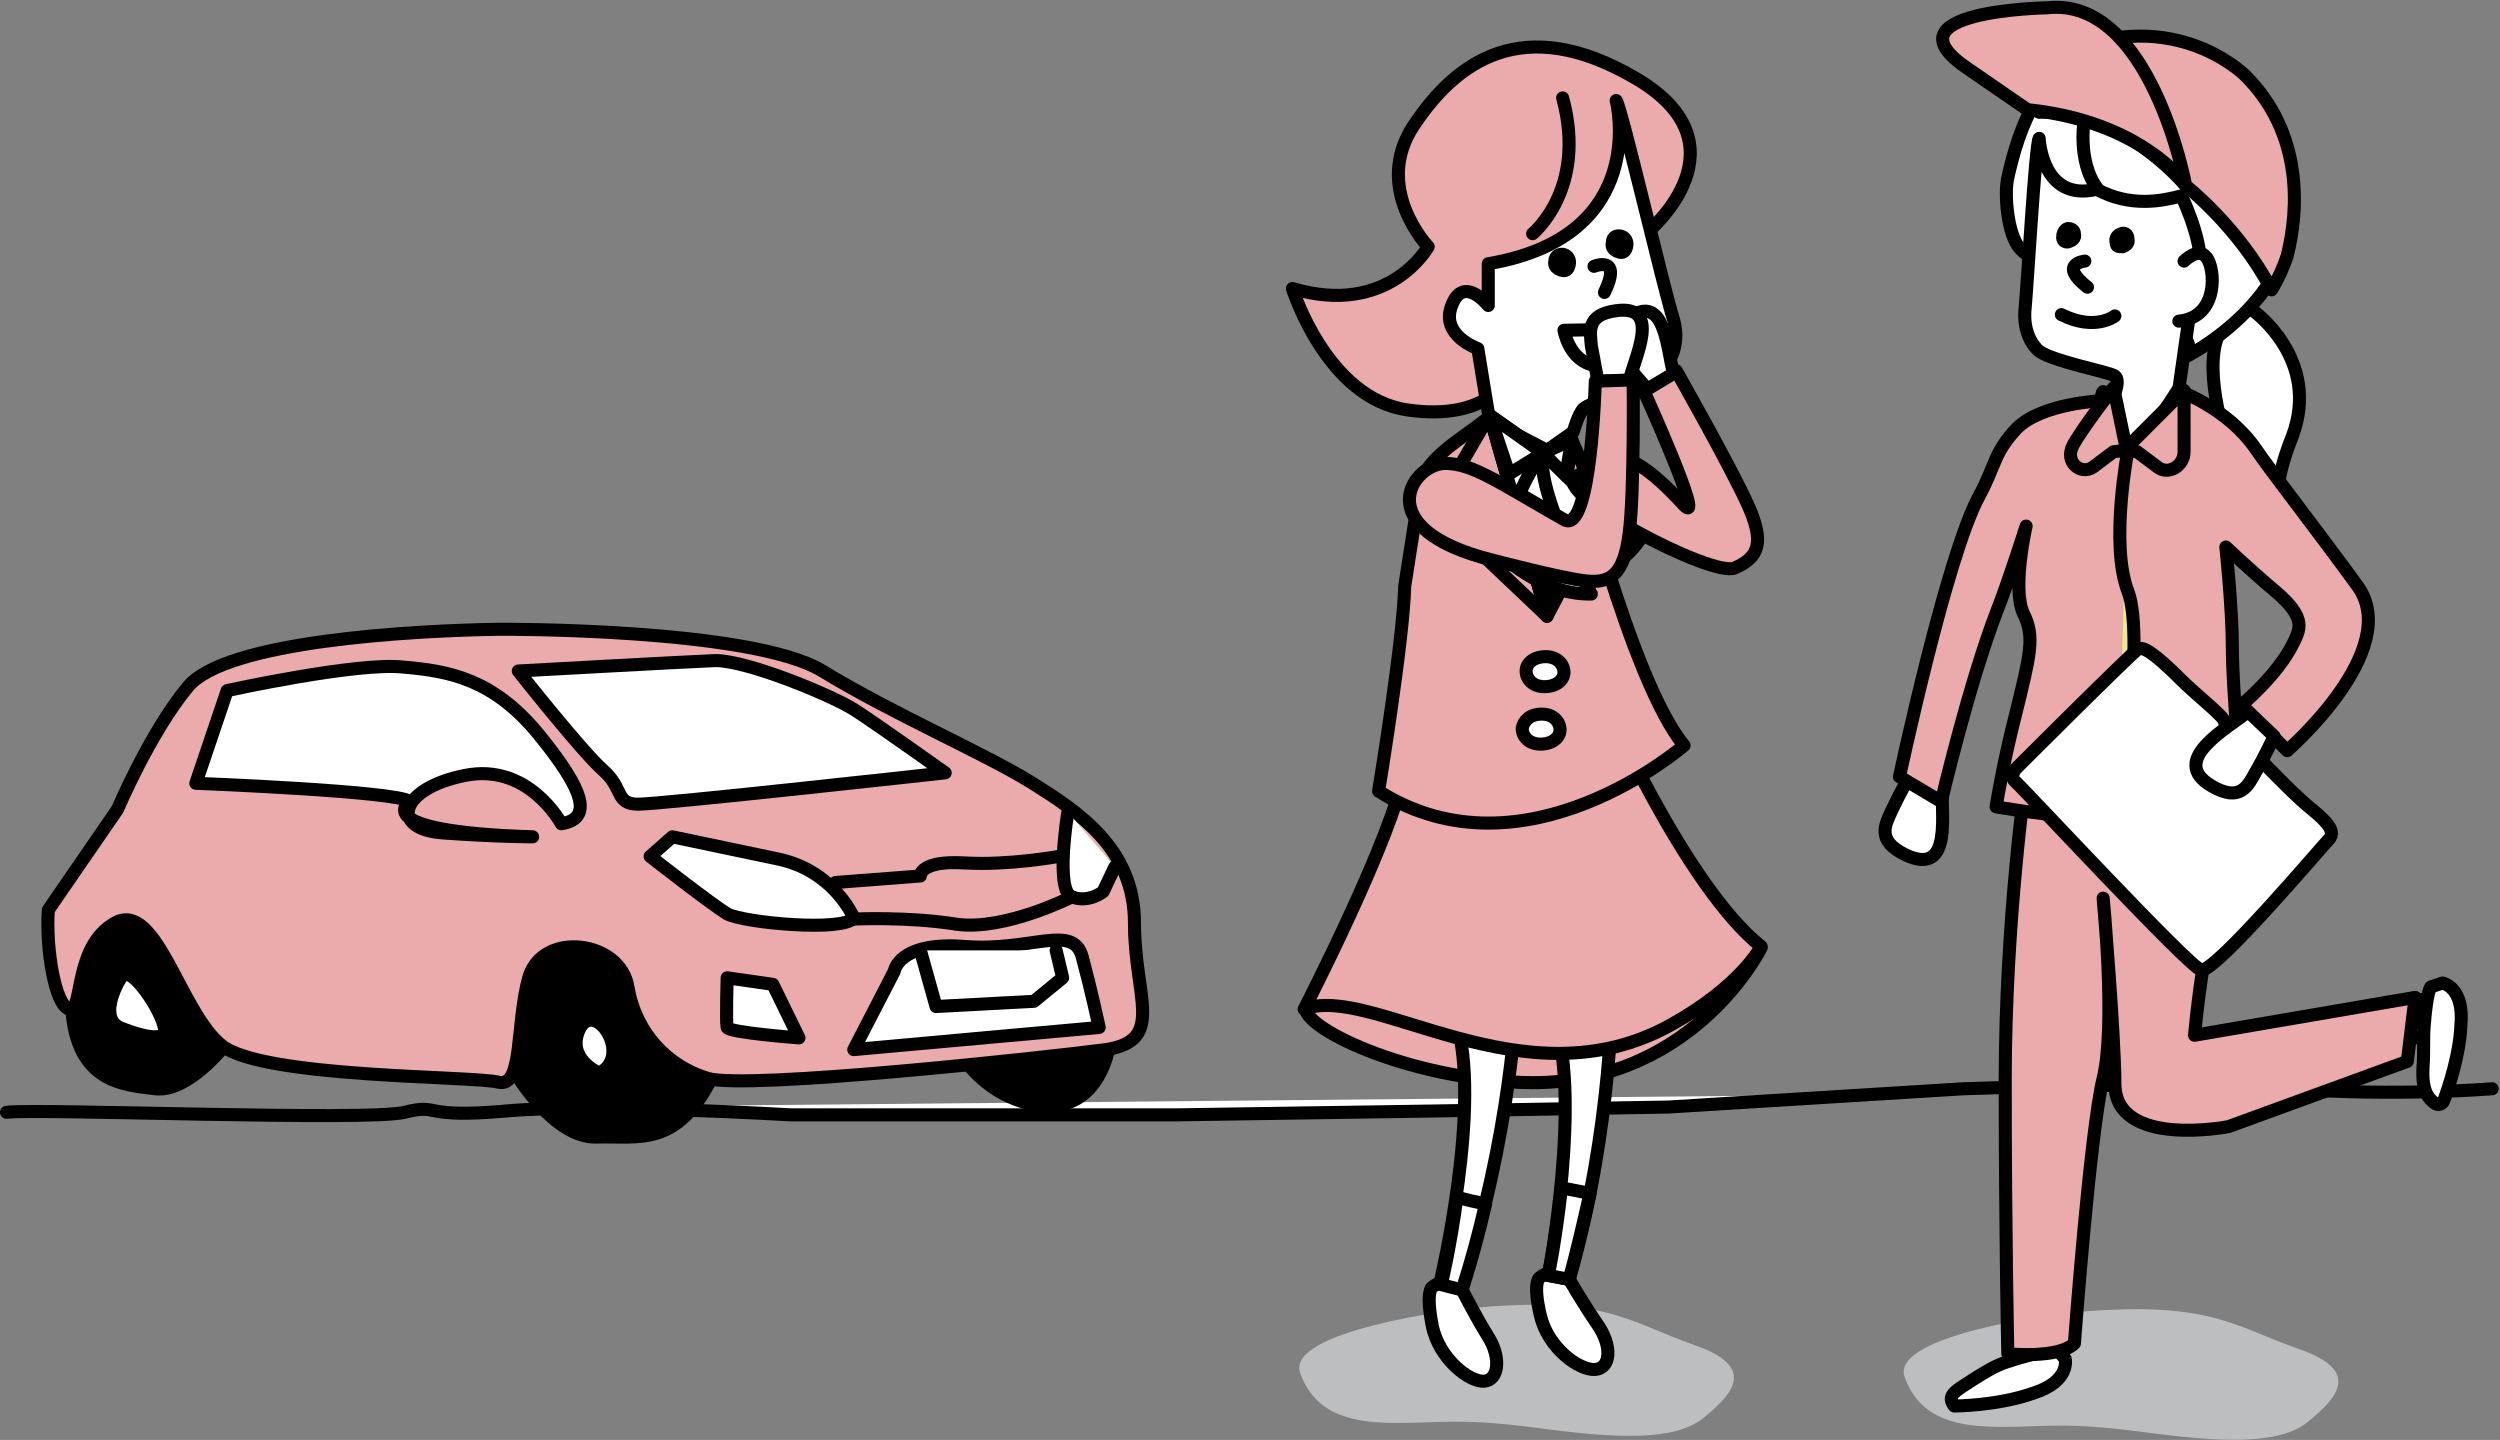 <?xml version="1.0" encoding="utf-8"?>
<!-- Generator: Adobe Illustrator 17.1.0, SVG Export Plug-In . SVG Version: 6.00 Build 0)  -->
<!DOCTYPE svg PUBLIC "-//W3C//DTD SVG 1.1//EN" "http://www.w3.org/Graphics/SVG/1.1/DTD/svg11.dtd">
<svg version="1.1" id="理系" xmlns="http://www.w3.org/2000/svg" xmlns:xlink="http://www.w3.org/1999/xlink" x="0px" y="0px"
	 viewBox="0 0 191.5 110.3" enable-background="new 0 0 191.5 110.3" xml:space="preserve">
<rect x="0" y="0" width="191.5" height="110.3" fill="#808080" stroke="none"/>
<g>
	<g id="XMLID_8356_">
		
			<path id="XMLID_8374_" fill="#FFFFFF" stroke="#000000" stroke-linecap="round" stroke-linejoin="round" stroke-miterlimit="10" d="
			M0.5,85.2c2.5-0.3,27.7,0.7,30.5,0c2.8-0.7,1.1,0.5,7.8-0.1s21.8,0.3,21.8,0.3H90l20-0.3l17.8-0.3l22.6-1.4c0,0,16.8-0.6,25,0
			c8.2,0.6,15.5,0,15.5,0"/>
		<path id="XMLID_8373_" stroke="#000000" stroke-linecap="round" stroke-linejoin="round" stroke-miterlimit="10" d="M39.5,82.2
			c0,0,2.9,5,6.2,4.9c3.3-0.1,6.1,0.8,8.8-4.5c0,0-3.3-9.5-3.6-9.8c-0.3-0.4-5.6-2.7-5.6-2.7l-5.1,0.4c0,0-2.1,3.4-2.2,4.2
			C37.8,75.5,39.5,82.2,39.5,82.2z"/>
		<g id="XMLID_8357_">
			<g id="XMLID_8360_">
				<path id="XMLID_8372_" stroke="#000000" stroke-linecap="round" stroke-linejoin="round" stroke-miterlimit="10" d="M5.5,77.3
					c0.4,5.6,3.9,5.8,6.4,6.1s5.3-3.3,5.3-3.3l3.3-6.4c0,0-3.2-4.4-4-5c-0.8-0.6-5.6-2.5-6-2.4c-0.4,0.1-3.7,2.4-3.7,2.4L5.5,77.3z"
					/>
				<path id="XMLID_8371_" stroke="#000000" stroke-linecap="round" stroke-linejoin="round" stroke-miterlimit="10" d="M84.9,80.4
					c0,0-0.7,4.3-4.5,4.3s-6.1-3-6.1-3"/>
				
					<path id="XMLID_8370_" fill="#EBAAAB" stroke="#000000" stroke-linecap="round" stroke-linejoin="round" stroke-miterlimit="10" d="
					M9,62c0,0,2.5-5.9,5.4-9.4c2.9-3.5,17.1-4.3,23.9-4.4c0,0,19.3-0.1,24.7,3.2c5.4,3.3,12.6,6.4,16.1,8.6c3.5,2.2,7.8,5,7.8,10.7
					c0,5.7,2.4,9-2.2,9.7c-4.6,0.6-27.5,3.1-30.5,2.2s-5.5-3.4-6.1-7c-0.6-3.6-6.6-4.3-7.6-0.7c-1,3.6-0.4,8.4-2.3,8
					c-1.9-0.5-18-0.3-21.2-2.8c-3.2-2.5-5-11.2-8.2-9.4c-3.2,1.8-2.4,6.9-3.5,6.6s-1.8-4.7-1.6-7.6L9,62z"/>
				
					<path id="XMLID_8369_" fill="#FFFFFF" stroke="#000000" stroke-linecap="round" stroke-linejoin="round" stroke-miterlimit="10" d="
					M39.7,51.4c0,0,4.9,6.2,6.5,7.6c1.6,1.4,0.9,2.6,2.7,2.6c1.8,0,23.5-2.4,23.5-2.4s-5.2-3.7-6.9-4.8c-1.7-1.1-8.2-3.8-10.7-3.8
					C52.3,50.7,39.7,51.4,39.7,51.4z"/>
				
					<path id="XMLID_8368_" fill="#FFFFFF" stroke="#000000" stroke-linecap="round" stroke-linejoin="round" stroke-miterlimit="10" d="
					M40.8,64.1c0,0-2.8,0-6.9-0.3c-4.1-0.3-3.3-3.4,1.7-4.4c4.9-1,7.4,3.7,7.4,3.7c2.4-0.4,1.8-2.5-1.7-6.8
					c-3.5-4.3-6.9-4.9-10.4-5.2c-3.5-0.4-13.5,1.8-13.5,1.8L15,60c0,0,15.5,0.6,16.4,1.4C31.4,61.4,28,63.7,40.8,64.1z"/>
				
					<path id="XMLID_8367_" fill="#FFFFFF" stroke="#000000" stroke-linecap="round" stroke-linejoin="round" stroke-miterlimit="10" d="
					M65.4,70.3c0,0-1.5-3.6-5.8-4.5c-4.3-0.9-8.1-1.7-8.1-1.7l-1.7,1.5c0,0,4.6,3.6,5.9,4.4C57,70.7,64.7,71.4,65.4,70.3z"/>
				
					<path id="XMLID_8366_" fill="#FFFFFF" stroke="#000000" stroke-linecap="round" stroke-linejoin="round" stroke-miterlimit="10" d="
					M81.8,62.2c0,0-1,6,0.3,6.5s2.4-0.4,2.4-0.4l0.9-1.9"/>
				
					<path id="XMLID_8365_" fill="#FFFFFF" stroke="#000000" stroke-linecap="round" stroke-linejoin="round" stroke-miterlimit="10" d="
					M64,67.6l6.5-0.5c0,0-0.1-1.2,3.4-1c3.4,0.2,7.2-0.5,7.2-0.5"/>
				
					<path id="XMLID_8364_" fill="none" stroke="#000000" stroke-linecap="round" stroke-linejoin="round" stroke-miterlimit="10" d="
					M82.1,68.7c0,0-5.1,2.6-8.8,2.1c-3.7-0.6-7.9-0.4-7.9-0.4"/>
				
					<path id="XMLID_8363_" fill="#FFFFFF" stroke="#000000" stroke-linecap="round" stroke-linejoin="round" stroke-miterlimit="10" d="
					M55.7,74.9c0,0-0.1,3.4,0,3.8s5.5,0.8,5.5,0.8l-2-4.1L55.7,74.9z"/>
				
					<path id="XMLID_8362_" fill="#FFFFFF" stroke="#000000" stroke-linecap="round" stroke-linejoin="round" stroke-miterlimit="10" d="
					M65.4,80.4l3.1-6c0,0,0.3-2.3,5.4-1.9c5.1,0.4,8.3-1.8,9,0.8s1.3,5.4,1.3,5.4L65.4,80.4z"/>
				
					<polyline id="XMLID_8361_" fill="#FFFFFF" stroke="#000000" stroke-linecap="round" stroke-linejoin="round" stroke-miterlimit="10" points="
					70.5,72.8 71.7,77.1 79.2,76.7 81.4,74.9 80.9,72.8 				"/>
			</g>
			
				<path id="XMLID_8359_" fill="#FFFFFF" stroke="#000000" stroke-linecap="round" stroke-linejoin="round" stroke-miterlimit="10" d="
				M9.4,78.8c0,0,3.4,1.4,3.2,0c-0.2-1.4-2.5-4.8-3.2-4.1C8.8,75.5,7.5,78.2,9.4,78.8z"/>
			
				<path id="XMLID_8358_" fill="#FFFFFF" stroke="#000000" stroke-linecap="round" stroke-linejoin="round" stroke-miterlimit="10" d="
				M45.9,82.2c0,0-2.6-1.1-1.5-3.4C45.6,76.5,48.5,80.9,45.9,82.2z"/>
		</g>
	</g>
	<g>
		<path id="XMLID_8375_" fill="#BDBEBF" d="M158.1,100.6c0,0-13.4,1.6-12.2,4.9c1.2,3.3,4.2,3.8,7.5,3.8c3.4,0,4.8-0.4,10.8,0.4
			c6,0.8,10.4,1,12.6-0.8c2.2-1.8,4.2-3.9-0.8-5.6C170.9,101.5,169.1,99.5,158.1,100.6z"/>
		<g>
			
				<path id="XMLID_3450_" fill="#FFFFFF" stroke="#000000" stroke-linecap="round" stroke-linejoin="round" stroke-miterlimit="10" d="
				M160,77.4l-3.7-0.2c-0.8,5.6-1.3,11.1-1.4,16.8c-0.1,3.2-0.1,6.4-0.2,9.7c0,0-2.8,2.5-3.9,3.5c0,0,2,0.5,4.9-0.5s2.4-2.7,2.4-2.7
				l-0.6-0.7c0.2-5.5,0.4-10.7,1.4-16.1c0.6-3.2,1.6-6.3,2.2-9.5"/>
			
				<path id="XMLID_3360_" fill="#FFFFFF" stroke="#000000" stroke-linecap="round" stroke-linejoin="round" stroke-miterlimit="10" d="
				M158.2,104.1l-0.6-0.7c0,0-1.4,0.1-3.8,0.9c-1,0.3-1.9,0.9-2.7,1.4c-1.4,0.9-2,1.2-1.4,2c0,0,3.3,0,6.1-1
				C158.6,105.8,158.2,104.1,158.2,104.1z"/>
			
				<path id="XMLID_2670_" fill="#FFFFFF" stroke="#000000" stroke-linecap="round" stroke-linejoin="round" stroke-miterlimit="10" d="
				M186,76.6c-3.4-0.4-10.4,2.5-11.7,2.9c-5,1.4-7,2.5-7.1,1c-0.4-4.9,0.6-2.3,0.8-7.3l0.3-0.5l-4.2,0.4c0,5.1-0.6,7.2,0.5,12.2
				c0.8,3.4,19.4-7.1,22-5.8"/>
			
				<path id="XMLID_3358_" fill="#FFFFFF" stroke="#000000" stroke-linecap="round" stroke-linejoin="round" stroke-miterlimit="10" d="
				M187.1,75.3l-0.9,0.3c0,0-0.3,0.3-0.5,2.9c-0.1,1,0,2-0.1,3.3c-0.1,1.9,0.5,2.4,0.9,2.7c0.2,0.2,0.6,0.1,0.7-0.2
				c0.4-1.1,1.2-3.5,1.3-5.7C188.8,75.6,187.1,75.3,187.1,75.3z"/>
			
				<path id="XMLID_3349_" fill="#EBAAAB" stroke="#000000" stroke-linecap="round" stroke-linejoin="round" stroke-miterlimit="10" d="
				M155.2,59.4c0,0-1.6,11.3-1.6,23.3s0.2,21,0.2,21s3.9,0.4,5.1-0.8c0,0,1.2-16.2,2.2-20.3c1-4.1,0-13.8,0-13.8s0.9,10.5,0.9,14.2
				c0,5,8.7,3.3,8.7,3.3s11.5-4.2,13.7-5l0.6-4.9l-16.9,2.9c0.8-8.6,3.1-16.9,3.1-20s-9.7-4.1-9.7-4.1l-3.2,0.5L155.2,59.4z"/>
			<g id="XMLID_2651_">
				<g id="XMLID_3153_">
					
						<path id="XMLID_2653_" fill="#FFFFFF" stroke="#000000" stroke-linecap="round" stroke-linejoin="round" stroke-miterlimit="10" d="
						M186.5,86.1"/>
					<path fill="#FFFFFF" stroke="#000000" stroke-linecap="round" stroke-linejoin="round" stroke-miterlimit="10" d="M172.6,23.8
						c0,0,5.2,3.7,3,9.6c-2.3,5.8-0.3,6.1-0.3,6.1s-2.6,0-3.9-3.2c-1.3-3.2-2.7-8.5-1.3-11S172.6,23.8,172.6,23.8z"/>
					
						<path id="XMLID_3356_" fill="#FFFFFF" stroke="#000000" stroke-linecap="round" stroke-linejoin="round" stroke-miterlimit="10" d="
						M167.3,27.4c2.7-2.7-10.5-6.4-10.5-6.4l-1.3,0.9c1.1-2,0.2-1.8-0.8-2.9c-0.9-1-1.2-4.1-0.9-5.4c0.8-3.6,2.6-9.5,8.4-10
						c7.8-0.8,7.3,2.1,7.3,2.1s5.8,1.5,6.2,9.5C176,23.2,167.3,27.4,167.3,27.4z"/>
					
						<path id="XMLID_3355_" fill="#FFFFFF" stroke="#000000" stroke-linecap="round" stroke-linejoin="round" stroke-miterlimit="10" d="
						M167.8,23.5l-0.9,6.3l3.4,11.1l-4.9,8.2l-9-11.6l5.6-7.4c0,0,0.4-1,0-1.3c-0.4-0.3-4.7-1.1-5.8-1.9c0,0-1.2-0.9-1.1-3
						c0.2-2,0.8-12.8,1.1-13.3c0,0,0.2,4.9,4.4,3.9c2.6,1.4,5,0.9,6.5,0.5c0,0,2.3,4.7,1.1,6.6L167.8,23.5z"/>
					<path id="XMLID_3354_" stroke="#000000" stroke-linecap="round" stroke-linejoin="round" stroke-miterlimit="10" d="
						M158.9,17.9c0.1,0.4-0.2,0.5-0.4,0.6s-0.5,0-0.5-0.3s0.1-0.6,0.4-0.7C158.6,17.5,158.9,17.6,158.9,17.9z"/>
					<path id="XMLID_3353_" stroke="#000000" stroke-linecap="round" stroke-linejoin="round" stroke-miterlimit="10" d="M163,18.3
						c0.1,0.4-0.2,0.5-0.4,0.6c-0.3,0-0.5,0-0.5-0.3c-0.1-0.4,0.1-0.6,0.4-0.7C162.7,17.8,163,17.9,163,18.3z"/>
					
						<path id="XMLID_3350_" fill="none" stroke="#000000" stroke-linecap="round" stroke-linejoin="round" stroke-miterlimit="10" d="
						M159.7,20c0,0-2.1,0.2,0.2,2"/>
					
						<path id="XMLID_3347_" fill="#FFFFFF" stroke="#000000" stroke-linecap="round" stroke-linejoin="round" stroke-miterlimit="10" d="
						M148.8,60.2c-0.2,1.8,0.9,7-2.8,5.3c-2.3-1.1-1.6-2.3-1.1-3.4c0.5-1.1,1.4-2.7,1.4-2.7L148.8,60.2z"/>
					
						<path id="XMLID_3345_" fill="#FFFFFF" stroke="#000000" stroke-linecap="round" stroke-linejoin="round" stroke-miterlimit="10" d="
						M167.3,29.9"/>
					
						<path id="XMLID_3344_" fill="#EBAAAB" stroke="#000000" stroke-linecap="round" stroke-linejoin="round" stroke-miterlimit="10" d="
						M166.8,29.9c0,0,3.8,1.3,6,4.5c1,1.5,4.6,6.1,7.8,10.5c3.5,4.9-5.4,12.6-5.4,12.6l-3.5-3.5c0,0,2.8-2.3,4-4.8
						c0.4-0.9,1.1-1.8-1.4-3.9c-1.9-1.6-3.8-3.4-3.8-3.4s0.5,4.7,0.5,7.8s0.7,10.6,0.7,10.6c-1.8,4.6-18.8,1.5-18.8,1.5
						s0.5-3.2,1.5-7.1c1.1-4.5,1.5-5.9,0.6-7.7c-0.9-1.9,0.2-6.7,0.2-6.7s-1.4,4.4-2.2,6.4c-2.2,5.7-4.3,14.7-4.3,14.7l-3.2-1.9
						c0,0,3.6-16.9,6.1-21.5c1.3-2.4,1.1-3.3,2.9-5.2c1.9-1.9,6.4-2.1,6.4-2.1s0.4-2.6,0.4,2.2l1.1,0.9
						C162.5,33.8,162.8,36.3,166.8,29.9z"/>
					
						<path id="XMLID_3343_" fill="#EBAAAB" stroke="#000000" stroke-linecap="round" stroke-linejoin="round" stroke-miterlimit="10" d="
						M167.3,29.9v4.7c0,1.1-1.2,1.8-2,1.2l-1.6-1.2l-1-0.1L167.3,29.9z"/>
					
						<path id="XMLID_3340_" fill="#EBAAAB" stroke="#000000" stroke-linecap="round" stroke-linejoin="round" stroke-miterlimit="10" d="
						M161.9,29.7c0,0-2.4,3.1-3.1,4.4s0.6,2.3,1.5,1.7l1.6-1.2l1-0.1L161.9,29.7z"/>
				</g>
			</g>
			<path fill="#FFFFFF" stroke="#000000" stroke-linecap="round" stroke-linejoin="round" stroke-miterlimit="10" d="M167.3,20
				c0,0,1.1-1.1,1.7-0.3c0.7,0.8,1,4.6-2.1,4.9"/>
			<path fill="none" stroke="#000000" stroke-linecap="round" stroke-linejoin="round" stroke-miterlimit="10" d="M162,24.2
				c0,0-1.5,1.2-4.1-0.1"/>
			<path fill="none" stroke="#000000" stroke-linecap="round" stroke-linejoin="round" stroke-miterlimit="10" d="M159.7,8.8
				c0,0-0.7,3.5,1,5.7"/>
			<path fill="#E8ED82" stroke="#000000" stroke-linecap="round" stroke-linejoin="round" stroke-miterlimit="10" d="M163,34.5
				c0,0-1.4,7.2,0,10.8s-0.8,17.4-0.8,17.4"/>
			
				<path id="XMLID_3342_" fill="#EBAAAB" stroke="#000000" stroke-linecap="round" stroke-linejoin="round" stroke-miterlimit="10" d="
				M156.9,4.6l-0.7,3.2l0,0.8c6.3-0.3,11.2,5.6,11.2,5.6s4.1,3.2,6.6,8c0.5-0.8,0.9-1.7,1.2-2.6c0.9-3.6,1.2-9.4-3.2-13.8
				C171.9,5.7,166.1-0.1,156.9,4.6z"/>
			
				<path id="XMLID_3341_" fill="#EBAAAB" stroke="#000000" stroke-linecap="round" stroke-linejoin="round" stroke-miterlimit="10" d="
				M155.3,8.4c8.8,0.9,12.1,5.7,12.1,5.7s-2.7-14.4-10.6-13.5c0,0-12.8,0.2-6,4.7L155.3,8.4z"/>
			<path fill="#FFFFFF" stroke="#000000" stroke-linecap="round" stroke-linejoin="round" stroke-miterlimit="10" d="M170.4,55.3
				c0.1-0.3-2.2-2.1-3.3-3.2c-1.2-1.2-2.8-2.7-3.3-2.4s-9.4,9.2-9.4,9.2s-0.5,0.6,0,1c0.5,0.4,13.2,14.1,14.2,14.4
				c1,0.3,9.3-9.5,9.7-9.9c0.5-0.5,0.5-1-1.2-2.4C175.4,60.7,170.4,55.3,170.4,55.3z"/>
			
				<path id="XMLID_3346_" fill="#FFFFFF" stroke="#000000" stroke-linecap="round" stroke-linejoin="round" stroke-miterlimit="10" d="
				M172.2,54.5c-1.4,1.2-6.2,3.7-2.8,5.7c2.2,1.3,2.8,0,3.4-1.1c0.6-1,1.4-2.7,1.4-2.7L172.2,54.5z"/>
		</g>
	</g>
	<g>
		<path id="XMLID_8376_" fill="#BDBEBF" d="M111.8,100.3c0,0-13.4,1.6-12.2,4.9c1.2,3.3,4.2,3.8,7.5,3.8c3.4,0,4.8-0.4,10.8,0.4
			c6,0.8,10.4,1,12.6-0.8c2.2-1.8,4.2-3.9-0.8-5.6C124.6,101.2,122.8,99.1,111.8,100.3z"/>
		<g id="XMLID_2722_">
			<g id="XMLID_2727_">
				<g id="XMLID_2768_">
					
						<path id="XMLID_2791_" fill="#EBAAAB" stroke="#000000" stroke-linecap="round" stroke-linejoin="round" stroke-miterlimit="10" d="
						M134.9,72.6c0,0-5.4,11-18.7,10.3c-9.4-0.5-17.1-4.6-16.1-5.9c1.1-1.3,4.5-1.7,4.5-1.7L134.9,72.6z"/>
					
						<path id="XMLID_2790_" fill="#FFFFFF" stroke="#000000" stroke-linecap="round" stroke-linejoin="round" stroke-miterlimit="10" d="
						M120.2,98c0,0,1.1,1.9,2.2,3.5c1.1,1.6,1,3.3-0.2,3.4s-3.6-1.6-4.2-4.1c-0.6-2.5-0.1-2.9-0.1-2.9S119.3,96.7,120.2,98z"/>
					
						<path id="XMLID_2789_" fill="#FFFFFF" stroke="#000000" stroke-linecap="round" stroke-linejoin="round" stroke-miterlimit="10" d="
						M123.5,75.3c0,0,0.1,11-3.3,22.7c0,0-0.5-0.1-1.6-0.3c0,0,2.7-13.9,0.3-20.2L123.5,75.3z"/>
					
						<path id="XMLID_2786_" fill="#FFFFFF" stroke="#000000" stroke-linecap="round" stroke-linejoin="round" stroke-miterlimit="10" d="
						M120.2,98c0,0-0.5-0.1-1.6-0.3c0,0,0.6-2.9,1-6.7c0.7,0.1,1.5,0.3,2.2,0.4C121.3,93.6,120.8,95.8,120.2,98z"/>
					
						<path id="XMLID_2785_" fill="#FFFFFF" stroke="#000000" stroke-linecap="round" stroke-linejoin="round" stroke-miterlimit="10" d="
						M112,98.8c0,0,1,2,2,3.6s0.8,3.3-0.3,3.4c-1.1,0.1-3.5-1.7-4-4.3c-0.5-2.6,0-2.9,0-2.9S111.2,97.4,112,98.8z"/>
					
						<path id="XMLID_2784_" fill="#FFFFFF" stroke="#000000" stroke-linecap="round" stroke-linejoin="round" stroke-miterlimit="10" d="
						M116.2,76.2c0,0-0.4,10.9-4.3,22.5c0,0-0.5-0.1-1.6-0.4c0,0,3.3-13.8,1.2-20.2L116.2,76.2z"/>
					
						<path id="XMLID_2783_" fill="#FFFFFF" stroke="#000000" stroke-linecap="round" stroke-linejoin="round" stroke-miterlimit="10" d="
						M112,98.8c0,0-0.5-0.1-1.6-0.4c0,0,0.7-2.9,1.2-6.7c0.7,0.2,1.5,0.4,2.2,0.5C113.3,94.4,112.7,96.6,112,98.8z"/>
					
						<path id="XMLID_2782_" fill="#EBAAAB" stroke="#000000" stroke-linecap="round" stroke-linejoin="round" stroke-miterlimit="10" d="
						M122.8,53.5c0,0,6.3,14.4,12.1,19c0,0-1.5,3-6.9,6c-11.3,6.3-22.9-3.2-28.1-1.2c0,0,6.9-13.4,7.7-18.4L122.8,53.5z"/>
				</g>
				<g id="XMLID_2735_">
					<g id="XMLID_2736_">
						<g id="XMLID_2737_">
							<g id="XMLID_2738_">
								<g id="XMLID_2740_">
									
										<path id="XMLID_2762_" fill="#EBAAAB" stroke="#000000" stroke-linecap="round" stroke-linejoin="round" stroke-miterlimit="10" d="
										M108.9,36.6c0.1-0.1,0.1-0.2,0.2-0.3c1-1.8,3.5-3.1,5-4.4l6.3,1.9c0,0,4.5,18.4,8.6,23.3c0,0-12.2,10.6-23.4,3.5
										c0,0,1.9-11.5,2-15.7L108.9,36.6z"/>
									
										<polygon id="XMLID_2761_" fill="#EBAAAB" stroke="#000000" stroke-linecap="round" stroke-linejoin="round" stroke-miterlimit="10" points="
										120.4,33.7 122.6,38.8 120.9,41 121.3,41.9 118.5,47.2 									"/>
									
										<polygon id="XMLID_2760_" fill="#EBAAAB" stroke="#000000" stroke-linecap="round" stroke-linejoin="round" stroke-miterlimit="10" points="
										114.1,31.8 110.6,37.8 113.5,40.2 112.7,41.7 118.5,47.2 									"/>
									
										<path id="XMLID_2759_" fill="#EBAAAB" stroke="#000000" stroke-linecap="round" stroke-linejoin="round" stroke-miterlimit="10" d="
										M126.4,17.6c0,0,7.6-6.5-1.1-11.6s-13.8-1.2-17,3.6s1.1,9.3,1.1,9.3s-3,5.4-10.4,3.2c0,0,2.6,8.4,8.8,9.3
										c6.2,0.9,7.7-2.5,7.7-2.5L126.4,17.6z"/>
									
										<path id="XMLID_2758_" fill="none" stroke="#000000" stroke-linecap="round" stroke-linejoin="round" stroke-miterlimit="10" d="
										M117.4,17.9c0,0,4.2-3.4,2.3-10.4"/>
									
										<path id="XMLID_2757_" fill="#FFFFFF" stroke="#000000" stroke-linecap="round" stroke-linejoin="round" stroke-miterlimit="10" d="
										M123.8,7.7c0,0,2.7,10.4-9.8,12.5l0,3.2c0,0-1.9-2.4-2.8,0c-0.9,2.3,2,3.3,2,3.3l0.9,5.5l4.4,2.3l2-1.4
										c0,0,0.4-1.4,0.8-1.8c0.4-0.4,5.2-2.2,6.3-3.3c0,0,1.2-1.3,0.6-3.5C127.5,22.4,124.2,8.2,123.8,7.7z"/>
									<path id="XMLID_2756_" stroke="#000000" stroke-linecap="round" stroke-linejoin="round" stroke-miterlimit="10" d="
										M123.5,18.6c-0.1,0.4,0.2,0.6,0.5,0.7c0.3,0.1,0.5,0,0.6-0.4c0.1-0.4-0.1-0.7-0.4-0.8S123.5,18.1,123.5,18.6z"/>
									<path id="XMLID_2755_" stroke="#000000" stroke-linecap="round" stroke-linejoin="round" stroke-miterlimit="10" d="
										M119.1,20c-0.1,0.4,0.2,0.6,0.5,0.7c0.3,0.1,0.5,0,0.6-0.4c0.1-0.4-0.1-0.7-0.4-0.8S119.1,19.6,119.1,20z"/>
									
										<path id="XMLID_2754_" fill="none" stroke="#000000" stroke-linecap="round" stroke-linejoin="round" stroke-miterlimit="10" d="
										M122.1,20.4c0,0,2.2-0.9,0.8,2"/>
									
										<polygon id="XMLID_2753_" fill="#FFFFFF" stroke="#000000" stroke-linecap="round" stroke-linejoin="round" stroke-miterlimit="10" points="
										114.1,31.8 118.5,47.2 120.4,33.7 118.2,34.7 									"/>
									
										<polygon id="XMLID_2752_" fill="#FFFFFF" stroke="#000000" stroke-linecap="round" stroke-linejoin="round" stroke-miterlimit="10" points="
										118.2,34.7 114.1,31.8 115.6,36.3 									"/>
									
										<polygon id="XMLID_2751_" fill="#FFFFFF" stroke="#000000" stroke-linecap="round" stroke-linejoin="round" stroke-miterlimit="10" points="
										118.2,34.7 120.4,33.7 119.9,36.6 									"/>
									
										<path id="XMLID_2750_" fill="#FFFFFF" stroke="#000000" stroke-linecap="round" stroke-linejoin="round" stroke-miterlimit="10" d="
										M118.2,34.7c0,0,4.8,5,7.5,6.5c0,0-1.8,3.1-5.6,3.1C120,44.4,117.7,39.7,118.2,34.7z"/>
									
										<path id="XMLID_2749_" fill="#FFFFFF" stroke="#000000" stroke-linecap="round" stroke-linejoin="round" stroke-miterlimit="10" d="
										M118.2,34.7c0,0-2,2.2-3.3,7.7c0,0,3.1,3.2,7,3.1C121.9,45.6,117.6,37.7,118.2,34.7z"/>
									
										<path id="XMLID_2748_" fill="#FFFFFF" stroke="#000000" stroke-linecap="round" stroke-linejoin="round" stroke-miterlimit="10" d="
										M116.9,51.4c0,0.6,0.5,1.2,1.4,1.2c0.9,0,1.5-0.5,1.5-1.1s-0.5-1.2-1.4-1.2C117.5,50.3,116.9,50.8,116.9,51.4z"/>
									
										<path id="XMLID_2741_" fill="#FFFFFF" stroke="#000000" stroke-linecap="round" stroke-linejoin="round" stroke-miterlimit="10" d="
										M116.6,55.8c0,0.6,0.5,1.2,1.4,1.2s1.5-0.5,1.5-1.1c0-0.6-0.5-1.2-1.4-1.2C117.2,54.7,116.7,55.2,116.6,55.8z"/>
								</g>
								
									<path id="XMLID_2739_" fill="#FFFFFF" stroke="#000000" stroke-linecap="round" stroke-linejoin="round" stroke-miterlimit="10" d="
									M124.9,25.2l-5.1,0.1c0,0,0.4,2.4,2.4,2.7C124.2,28.2,124.9,25.2,124.9,25.2z"/>
							</g>
						</g>
					</g>
				</g>
				<g id="XMLID_2733_">
					
						<path id="XMLID_2734_" fill="#EBAAAB" stroke="#000000" stroke-linecap="round" stroke-linejoin="round" stroke-miterlimit="10" d="
						M132.9,43.5c1.8-0.8,2.3-1.9,1-4.8s-5.5-10.3-5.5-10.3l-2.5,1.5c0,0,4.8,10.6,3.1,8.8c-5.4-5.9-6.3-3.2-8.3-2.2
						C118.7,37.7,131.2,44.3,132.9,43.5z"/>
				</g>
				
					<path id="XMLID_2731_" fill="#FFFFFF" stroke="#000000" stroke-linecap="round" stroke-linejoin="round" stroke-miterlimit="10" d="
					M128.2,28.6c-0.5-1.6-0.6-6.4-3.5-4.2c-1.8,1.4-1,2.4-0.3,3.3c0.7,0.9,1.8,2.1,1.8,2.1L128.2,28.6z"/>
				<g id="XMLID_2728_">
					
						<path id="XMLID_2730_" fill="#FFFFFF" stroke="#000000" stroke-linecap="round" stroke-linejoin="round" stroke-miterlimit="10" d="
						M124.8,29.2c0.3-1.6,2.6-5.9-1-5.4c-2.3,0.3-2,1.6-1.9,2.7c0.2,1.1,0.5,2.7,0.5,2.7L124.8,29.2z"/>
					
						<path id="XMLID_2729_" fill="#EBAAAB" stroke="#000000" stroke-linecap="round" stroke-linejoin="round" stroke-miterlimit="10" d="
						M114.3,42.9c0,0,5.3,1.4,7.2,1.6c1.9,0.2,2.9-0.5,3.3-3.7c0.4-3.1,0.3-11.7,0.3-11.7l-2.9,0.1c0,0-0.3,11.9-2.4,10.6
						c-5.1-2.9-7-4.3-9.1-4.3C108.2,35.5,104.7,40.5,114.3,42.9z"/>
				</g>
			</g>
		</g>
	</g>
</g>
</svg>
